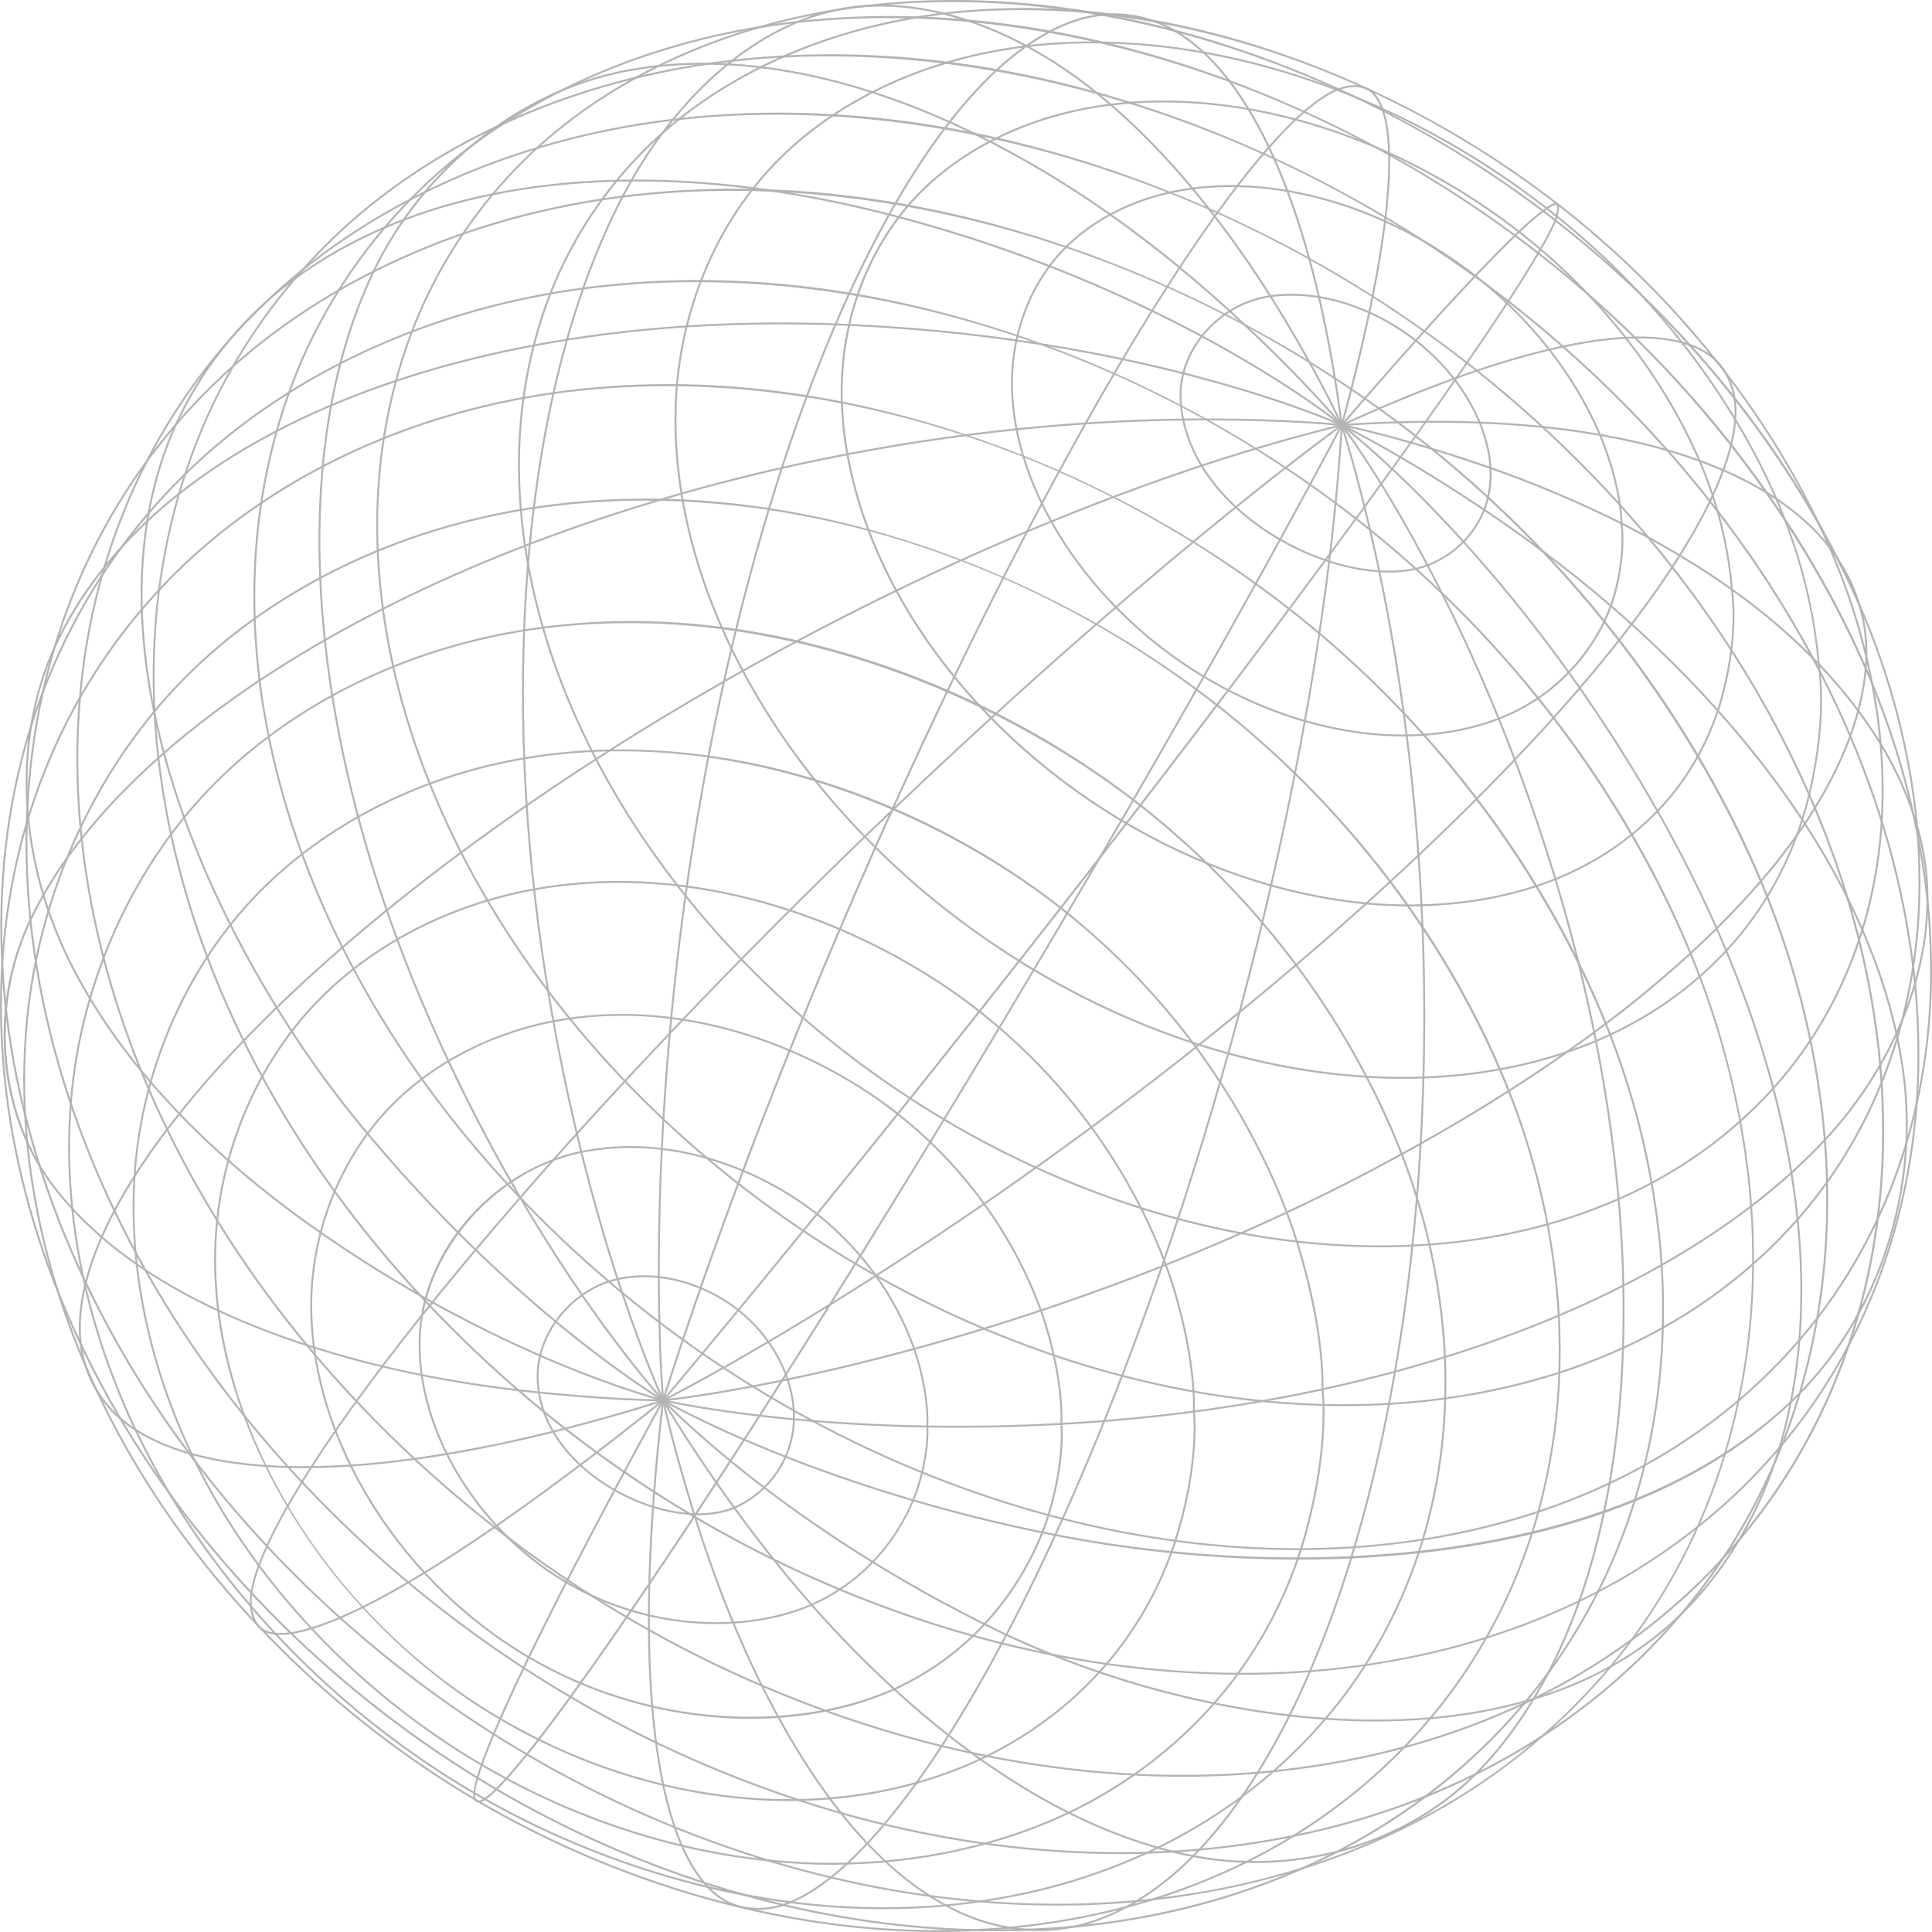 <svg width="445" height="445" viewBox="0 0 445 445" fill="none" xmlns="http://www.w3.org/2000/svg">
<g style="mix-blend-mode:multiply">
<path d="M220.583 328.846C179.192 328.846 153.007 322.836 152.694 322.762L152.794 322.334C153.174 322.422 191.256 331.173 248.302 327.518C281.771 325.368 313.152 319.295 341.571 309.478C375.059 297.896 402.231 281.629 420.148 262.435C435.212 246.273 443.743 225.866 443.743 207.043C443.753 203.477 443.433 199.918 442.788 196.411C437.532 168.381 414.703 147.775 401.562 137.987C392.071 130.925 381.12 124.408 369.02 118.621C359.142 113.923 348.982 109.846 338.596 106.413C320.441 100.359 309.124 98.154 309.012 98.13L309.095 97.7C309.208 97.722 320.562 99.932 338.737 105.998C349.139 109.434 359.316 113.518 369.208 118.225C381.335 124.023 392.309 130.555 401.825 137.636C415.019 147.46 437.943 168.154 443.22 196.33C443.866 199.859 444.186 203.441 444.176 207.028C444.176 225.967 435.607 246.491 420.463 262.736C402.498 281.983 375.267 298.288 341.709 309.894C313.252 319.725 281.833 325.803 248.326 327.955C238.488 328.586 229.202 328.846 220.583 328.846Z" fill="#B3B3B3"/>
</g>
<g style="mix-blend-mode:multiply">
<path d="M319.932 131.876C311.04 131.876 300.302 128.412 291.15 122.229C279.047 114.054 271.957 102.815 271.697 91.393C271.458 80.213 280.775 69.727 292.457 68.021C303.479 66.418 316.234 70.355 326.563 78.533C336.63 86.517 340.548 95.644 341.764 99.194C343.515 104.313 343.482 107.445 343.475 107.763C343.523 108.076 343.953 111.122 342.617 115.821C341.184 120.905 336.805 127.411 328.838 130.421C326.236 131.398 323.209 131.876 319.932 131.876ZM297.423 68.11C295.784 68.107 294.146 68.222 292.523 68.454C281.056 70.126 271.912 80.416 272.139 91.389C272.397 102.665 279.415 113.774 291.401 121.871C303.823 130.256 319.148 133.608 328.685 130.02C336.499 127.067 340.787 120.702 342.197 115.712C343.537 110.955 343.045 107.854 343.04 107.828V107.806V107.782C343.04 107.751 343.138 104.557 341.356 99.351C340.161 95.835 336.274 86.804 326.305 78.891C317.557 71.961 307.084 68.11 297.423 68.11Z" fill="#B3B3B3"/>
</g>
<g style="mix-blend-mode:multiply">
<path d="M323.152 169.623C320.298 169.621 317.447 169.457 314.612 169.131C301.89 167.681 288.847 163.098 276.895 155.881C250.688 140.039 232.991 112.952 232.86 88.479C232.807 76.703 237.09 65.424 244.613 57.529C251.864 49.929 262.439 44.852 274.391 43.232C295.837 40.344 320.57 48.053 340.546 63.855C360.037 79.293 367.78 96.967 370.19 103.847C373.697 113.836 373.7 120.131 373.695 120.552C373.764 120.97 374.698 127.083 372.261 136.367C369.603 146.444 361.237 159.405 345.744 165.566C338.96 168.252 331.274 169.623 323.152 169.623ZM283.476 43.075C280.457 43.071 277.441 43.27 274.449 43.669C262.597 45.275 252.114 50.306 244.931 57.834C237.487 65.647 233.247 76.815 233.299 88.476C233.431 112.802 251.042 139.738 277.122 155.506C289.019 162.688 302 167.251 314.662 168.696C325.847 169.965 336.53 168.744 345.567 165.158C360.912 159.056 369.194 146.227 371.827 136.25C374.321 126.782 373.26 120.664 373.26 120.604V120.583V120.559C373.26 120.497 373.365 114.199 369.779 103.988C367.371 97.144 359.679 79.563 340.278 64.196C323.142 50.648 302.504 43.072 283.476 43.072V43.075Z" fill="#B3B3B3"/>
</g>
<g style="mix-blend-mode:multiply">
<path d="M324.643 208.775C320.941 208.774 317.242 208.581 313.56 208.197C294.755 206.233 275.473 199.572 257.802 188.936C238.803 177.488 222.685 162.128 211.218 144.519C199.67 126.775 193.428 107.168 193.64 89.308C193.855 72.106 200.439 55.694 211.698 44.279C222.47 33.377 238.005 26.151 255.445 23.926C286.484 20.001 322.158 31.203 350.883 53.902C378.936 76.099 390.245 101.58 393.805 111.504C395.916 117.324 397.45 123.338 398.384 129.458C398.97 133.333 399.087 135.538 399.101 135.744C399.18 136.181 400.687 145.111 397.286 158.872C395.256 167.209 391.523 175.036 386.32 181.86C381.612 188.007 373.083 196.555 359.196 202.351C349.065 206.574 337.079 208.772 324.643 208.775ZM267.951 23.594C263.79 23.589 259.633 23.846 255.504 24.364C238.163 26.573 222.718 33.757 212.026 44.589C200.845 55.921 194.309 72.224 194.094 89.312C193.882 107.087 200.1 126.608 211.6 144.277C223.039 161.832 239.095 177.146 258.039 188.559C275.657 199.164 294.874 205.803 313.615 207.759C329.86 209.449 345.988 207.384 359.036 201.944C372.832 196.187 381.304 187.699 385.981 181.592C391.146 174.816 394.852 167.043 396.867 158.765C400.315 144.827 398.693 135.899 398.676 135.811V135.78C398.676 135.758 398.576 133.551 397.959 129.523C397.029 123.431 395.503 117.445 393.401 111.653C389.854 101.764 378.59 76.373 350.62 54.246C325.758 34.603 295.681 23.594 267.951 23.594Z" fill="#B3B3B3"/>
</g>
<g style="mix-blend-mode:multiply">
<path d="M323.128 248.486C318.779 248.486 314.372 248.276 309.908 247.857C285.488 245.552 260.457 237.054 237.504 223.284C212.816 208.452 191.987 188.47 177.259 165.497C169.83 153.886 164.18 141.822 160.468 129.637C156.769 117.496 155.064 105.455 155.396 93.849C156.038 71.715 164.899 50.665 179.706 36.099C193.772 22.283 213.848 13.164 236.238 10.452C275.794 5.674 321.126 19.965 357.493 48.689C393.041 76.801 407.549 109.18 412.135 121.794C414.864 129.228 416.864 136.909 418.108 144.729C418.896 149.725 419.063 152.558 419.08 152.79C419.173 153.287 421.213 164.735 417.037 182.562C414.455 193.569 409.842 203.622 403.327 212.442C397.355 220.505 386.531 231.748 368.764 239.515C360.556 243.098 351.583 245.648 342.096 247.088C335.818 248.028 329.477 248.496 323.128 248.486ZM251.603 9.984C246.489 9.978 241.378 10.281 236.3 10.889C214.006 13.598 194.015 22.663 180.023 36.412C165.298 50.899 156.476 71.839 155.845 93.861C155.515 105.419 157.214 117.413 160.898 129.508C164.598 141.657 170.231 153.683 177.639 165.258C192.31 188.176 213.094 208.111 237.731 222.899C260.622 236.636 285.596 245.117 309.951 247.413C321.028 248.455 331.826 248.197 342.053 246.646C351.502 245.213 360.448 242.673 368.609 239.104C386.287 231.375 397.066 220.192 402.995 212.172C409.474 203.402 414.061 193.404 416.631 182.455C420.855 164.424 418.691 152.967 418.667 152.852V152.821C418.667 152.792 418.514 149.954 417.711 144.791C416.464 136.998 414.464 129.344 411.739 121.937C407.164 109.359 392.697 77.069 357.235 49.026C325.57 24.029 287.101 9.984 251.603 9.984Z" fill="#B3B3B3"/>
</g>
<g style="mix-blend-mode:multiply">
<path d="M317.841 287.294C313.208 287.294 308.524 287.094 303.787 286.696C289.559 285.502 275.058 282.501 260.684 277.799C245.329 272.745 230.586 265.995 216.727 257.674C187.04 239.892 162.106 215.827 144.629 188.078C135.828 174.093 129.196 159.558 124.915 144.877C120.665 130.285 118.821 115.826 119.421 101.9C120.02 88.409 123.069 75.143 128.243 63.499C133.352 52.08 140.609 41.751 149.617 33.072C166.631 16.764 190.688 6.051 217.363 2.903C242.372 -0.033 268.55 3.142 295.166 12.311C318.391 20.321 340.964 32.682 360.441 48.063C402.269 81.137 419.488 119.376 424.942 134.282C428.216 143.102 430.633 152.217 432.159 161.5C433.141 167.544 433.354 170.927 433.354 171.102C433.354 171.276 433.762 174.628 433.832 180.62C433.982 189.375 433.089 198.117 431.17 206.661C428.198 219.882 422.809 231.996 415.164 242.671C408.136 252.466 395.336 266.16 374.22 275.783C364.426 280.236 353.728 283.447 342.393 285.323C334.276 286.648 326.065 287.307 317.841 287.294ZM235.146 2.322C229.221 2.317 223.3 2.659 217.415 3.345C190.833 6.477 166.867 17.149 149.932 33.389C140.964 42.028 133.741 52.311 128.656 63.678C123.508 75.255 120.467 88.483 119.87 101.919C119.261 115.798 121.103 130.204 125.338 144.753C129.607 159.395 136.222 173.899 145.001 187.844C162.448 215.536 187.324 239.551 216.956 257.301C230.787 265.605 245.499 272.342 260.822 277.386C275.156 282.078 289.63 285.065 303.823 286.261C317.11 287.382 330.063 286.923 342.318 284.897C353.616 283.029 364.297 279.83 374.036 275.391C395.059 265.811 407.809 252.174 414.804 242.422C422.417 231.796 427.778 219.726 430.736 206.572C432.648 198.055 433.539 189.34 433.39 180.613C433.318 174.511 432.912 171.169 432.912 171.135V171.121C432.912 171.087 432.711 167.709 431.717 161.565C430.204 152.31 427.804 143.222 424.551 134.427C419.101 119.558 401.92 81.407 360.178 48.402C322.813 18.909 277.258 2.322 235.146 2.322Z" fill="#B3B3B3"/>
</g>
<g style="mix-blend-mode:multiply">
<path d="M309.533 323.877C304.882 323.877 300.184 323.7 295.438 323.344C279.229 322.126 262.709 318.843 246.333 313.588C228.831 307.928 212.028 300.302 196.244 290.856C162.422 270.659 134.132 243.199 114.461 211.443C104.574 195.473 97.184 178.871 92.497 162.097C87.856 145.46 85.966 128.98 86.879 113.122C87.767 97.794 91.449 82.714 97.526 69.512C103.521 56.58 111.919 44.905 122.273 35.109C141.762 16.74 169.118 4.692 199.3 1.171C227.468 -2.088 256.873 1.462 286.735 11.733C312.789 20.696 338.076 34.531 359.865 51.742C378.346 66.361 394.4 83.321 407.577 102.151C420.793 121.042 428.256 137.779 432.183 148.499C435.874 158.453 438.607 168.737 440.346 179.21C441.469 186.055 441.722 189.882 441.734 190.073C441.746 190.264 442.212 194.049 442.31 200.855C442.517 210.799 441.555 220.732 439.443 230.451C436.159 245.526 430.148 259.38 421.581 271.629C413.683 282.907 399.264 298.713 375.42 309.98C364.337 315.212 352.199 319.025 339.347 321.314C329.503 323.041 319.527 323.899 309.533 323.877ZM219.207 0.478C212.573 0.471 205.943 0.847 199.352 1.603C169.252 5.113 141.996 17.132 122.577 35.411C112.26 45.17 103.895 56.804 97.927 69.691C91.871 82.843 88.204 97.882 87.318 113.143C86.408 128.956 88.293 145.396 92.923 161.978C97.595 178.701 104.97 195.277 114.836 211.212C134.478 242.907 162.706 270.317 196.469 290.476C212.223 299.909 228.996 307.523 246.467 313.172C262.81 318.428 279.296 321.694 295.469 322.912C310.593 324.042 325.331 323.361 339.256 320.886C352.075 318.602 364.177 314.801 375.224 309.588C398.979 298.36 413.344 282.616 421.209 271.382C429.744 259.182 435.731 245.38 439.004 230.36C441.113 220.676 442.076 210.776 441.87 200.867C441.765 193.939 441.304 190.162 441.3 190.116V190.102C441.3 190.064 441.061 186.239 439.916 179.28C438.183 168.832 435.458 158.574 431.777 148.645C425.638 131.921 406.313 89.033 359.593 52.084C317.777 19.06 266.606 0.478 219.207 0.478Z" fill="#B3B3B3"/>
</g>
<g style="mix-blend-mode:multiply">
<path d="M298.758 357.028C294.277 357.028 289.755 356.876 285.194 356.574C267.473 355.379 249.415 351.929 231.519 346.284C212.386 340.205 194.019 331.937 176.781 321.646C140.362 299.96 108.759 269.103 87.791 234.753C77.115 217.256 69.198 199.059 64.262 180.665C59.372 162.456 57.504 144.409 58.708 127.043C59.874 110.293 64.09 93.816 70.906 79.398C77.616 65.285 86.922 52.561 98.338 41.89C119.767 21.939 149.653 8.839 182.491 4.979C213.015 1.424 244.842 5.218 277.093 16.267C305.249 25.912 332.54 40.812 356.014 59.363C375.936 75.131 393.241 93.45 407.448 113.819C421.689 134.236 429.744 152.364 433.992 163.99C437.987 174.808 440.946 185.982 442.831 197.36C444.054 204.814 444.329 208.985 444.343 209.183C444.357 209.382 444.854 213.508 444.976 220.933C445.209 231.793 444.177 242.644 441.901 253.266C438.363 269.784 431.868 285 422.596 298.493C414.027 310.945 398.375 328.438 372.448 341.059C360.374 346.929 347.144 351.251 333.126 353.903C321.792 356.012 310.286 357.058 298.758 357.028ZM204.285 4.176C197.021 4.169 189.762 4.583 182.546 5.416C149.786 9.258 119.999 22.323 98.637 42.21C87.263 52.844 77.99 65.522 71.302 79.584C64.513 93.954 60.313 110.377 59.148 127.074C57.953 144.392 59.809 162.384 64.683 180.551C69.611 198.903 77.511 217.062 88.161 234.526C109.093 268.814 140.642 299.619 177.001 321.268C194.21 331.546 212.548 339.803 231.651 345.876C249.515 351.511 267.537 354.954 285.223 356.149C301.742 357.247 317.832 356.347 333.042 353.473C347.02 350.828 360.214 346.521 372.254 340.665C398.093 328.087 413.693 310.656 422.231 298.247C431.471 284.802 437.943 269.638 441.469 253.175C443.738 242.586 444.767 231.769 444.534 220.942C444.412 213.398 443.908 209.274 443.903 209.236V209.222C443.903 209.181 443.638 205.014 442.396 197.434C440.516 186.078 437.563 174.926 433.576 164.128C426.947 146.007 406.089 99.554 355.737 59.71C310.756 24.158 255.574 4.176 204.285 4.176Z" fill="#B3B3B3"/>
</g>
<g style="mix-blend-mode:multiply">
<path d="M286.14 385.739C281.945 385.739 277.72 385.614 273.464 385.362C254.74 384.249 235.667 380.708 216.77 374.85C196.568 368.534 177.175 359.875 158.986 349.048C120.567 326.23 87.337 293.622 65.419 257.23C54.272 238.707 46.054 219.432 40.999 199.94C38.533 190.476 36.827 180.83 35.896 171.095C35.02 161.801 34.94 152.45 35.657 143.143C37.057 125.416 41.677 107.978 49.021 92.717C56.244 77.787 66.182 64.332 78.326 53.037C101.09 31.956 132.682 18.066 167.281 13.919C199.34 10.096 232.738 13.997 266.541 25.496C296.076 35.542 324.647 51.107 349.175 70.508C370.396 87.31 388.681 106.7 403.492 128.139C415.002 144.805 424.135 162.346 430.635 180.271C434.809 191.671 437.894 203.442 439.849 215.424C441.123 223.293 441.405 227.694 441.417 227.897C441.428 228.1 441.949 232.458 442.066 240.306C442.276 251.792 441.177 263.265 438.791 274.503C435.05 292.012 428.206 308.174 418.442 322.539C412.288 331.572 405.043 339.811 396.872 347.07C387.416 355.437 376.893 362.514 365.577 368.115C352.837 374.456 338.876 379.16 324.079 382.098C311.582 384.547 298.875 385.766 286.14 385.739ZM190.747 12.989C182.923 12.981 175.106 13.438 167.336 14.356C132.825 18.491 101.322 32.343 78.625 53.357C66.518 64.612 56.61 78.02 49.406 92.898C42.086 108.114 37.48 125.497 36.085 143.171C35.369 152.449 35.449 161.771 36.324 171.035C37.255 180.748 38.96 190.37 41.424 199.811C46.47 219.26 54.668 238.497 65.791 256.984C87.674 293.314 120.854 325.867 159.213 348.652C177.371 359.464 196.732 368.113 216.901 374.422C235.762 380.278 254.8 383.811 273.488 384.934C290.928 385.966 307.925 384.875 323.99 381.688C338.749 378.759 352.674 374.066 365.379 367.743C376.66 362.158 387.152 355.104 396.581 346.764C404.726 339.529 411.947 331.316 418.081 322.312C427.814 307.997 434.637 291.885 438.366 274.431C440.744 263.223 441.837 251.78 441.624 240.325C441.505 232.357 440.982 228 440.977 227.957V227.942C440.977 227.899 440.707 223.501 439.415 215.505C437.463 203.55 434.385 191.806 430.222 180.431C423.736 162.542 414.62 145.037 403.129 128.402C388.339 106.999 370.095 87.64 348.9 70.864C302.053 33.793 244.463 12.989 190.747 12.989Z" fill="#B3B3B3"/>
</g>
<g style="mix-blend-mode:multiply">
<path d="M272.325 409.245C268.469 409.245 264.589 409.142 260.686 408.935C241.488 407.907 221.937 404.381 202.585 398.452C181.896 392.067 162.038 383.253 143.425 372.193C104.115 348.898 70.204 315.477 47.939 278.093C36.618 259.072 28.316 239.264 23.264 219.222C20.796 209.484 19.113 199.564 18.23 189.557C17.394 179.995 17.375 170.378 18.173 160.812C19.756 142.318 24.491 124.854 32.251 108.903C39.734 93.507 50.023 79.642 62.59 68.019C86.054 46.278 118.491 31.892 153.953 27.493C186.736 23.453 220.862 27.302 255.387 38.944C285.891 49.292 314.404 64.775 339.695 84.723C361.306 101.857 379.899 121.66 394.952 143.582C406.657 160.628 415.912 178.587 422.489 196.956C426.715 208.654 429.824 220.726 431.775 233.009C433.048 241.096 433.32 245.614 433.332 245.82C433.344 246.025 433.86 250.502 433.953 258.568C434.129 270.389 432.966 282.193 430.487 293.754C426.6 311.786 419.539 328.455 409.496 343.298C403.165 352.632 395.721 361.159 387.326 368.691C377.62 377.361 366.815 384.717 355.19 390.57C342.111 397.185 327.784 402.126 312.61 405.251C299.351 407.941 285.854 409.279 272.325 409.245ZM178.834 26.428C170.529 26.419 162.232 26.92 153.989 27.928C118.632 32.317 86.267 46.67 62.87 68.341C50.346 79.928 40.092 93.75 32.635 109.096C24.909 124.998 20.191 142.412 18.612 160.85C17.814 170.391 17.834 179.982 18.669 189.519C19.549 199.502 21.227 209.399 23.686 219.115C28.732 239.116 37.017 258.883 48.314 277.869C70.545 315.191 104.397 348.563 143.649 371.816C162.232 382.858 182.059 391.657 202.714 398.031C222.033 403.949 241.546 407.47 260.71 408.495C278.591 409.451 296.018 408.211 312.507 404.818C327.646 401.713 341.934 396.777 354.977 390.178C366.564 384.342 377.333 377.008 387.008 368.364C395.377 360.853 402.797 352.348 409.106 343.04C419.118 328.244 426.158 311.626 430.033 293.648C432.505 282.12 433.664 270.349 433.49 258.56C433.397 250.373 432.878 245.898 432.871 245.853V245.839C432.871 245.793 432.611 241.278 431.316 233.067C429.372 220.812 426.272 208.768 422.059 197.097C415.497 178.766 406.251 160.841 394.586 143.821C379.557 121.935 360.998 102.166 339.418 85.05C291.95 47.483 233.528 26.428 178.834 26.428Z" fill="#B3B3B3"/>
</g>
<g style="mix-blend-mode:multiply">
<path d="M257.915 427.051C254.401 427.051 250.869 426.965 247.317 426.793C228.163 425.856 208.674 422.419 189.39 416.573C168.791 410.284 149.018 401.554 130.493 390.568C91.391 367.437 57.721 334.136 35.681 296.809C24.479 277.816 16.288 258.02 11.338 237.969C6.45 218.14 4.83 198.461 6.529 179.483C8.201 160.944 12.998 143.422 20.803 127.401C28.341 111.931 38.668 97.984 51.267 86.262C74.79 64.352 107.249 49.752 142.663 45.153C175.37 40.932 209.415 44.613 243.853 56.102C273.997 66.158 303.047 81.875 327.863 101.556C348.788 118.123 367.105 137.74 382.199 159.751C397.169 181.633 405.558 201.137 409.961 213.648C414.121 225.364 417.161 237.448 419.039 249.738C420.27 257.832 420.516 262.357 420.525 262.567C420.535 262.777 421.029 267.254 421.077 275.341C421.186 287.198 419.96 299.03 417.422 310.613C413.442 328.698 406.299 345.431 396.189 360.351C386.834 374.145 369.789 393.602 341.721 407.955C328.627 414.645 314.301 419.662 299.141 422.858C285.581 425.679 271.765 427.084 257.915 427.051ZM168.659 43.959C159.984 43.949 151.318 44.497 142.713 45.597C107.397 50.17 75.025 64.743 51.565 86.584C39.008 98.269 28.713 112.17 21.199 127.59C13.416 143.566 8.626 161.037 6.968 179.523C5.275 198.452 6.89 218.083 11.768 237.864C16.706 257.872 24.881 277.63 36.061 296.585C58.063 333.854 91.678 367.09 130.718 390.19C149.213 401.157 168.952 409.873 189.517 416.152C208.767 421.986 228.218 425.419 247.329 426.353C265.172 427.221 282.571 425.902 299.04 422.428C314.162 419.236 328.451 414.236 341.511 407.563C369.495 393.253 386.488 373.856 395.816 360.102C405.893 345.233 413.017 328.55 416.985 310.518C419.514 298.966 420.736 287.168 420.628 275.343C420.578 267.139 420.083 262.655 420.078 262.61C420.078 262.564 419.84 258.042 418.595 249.816C416.721 237.554 413.688 225.496 409.536 213.806C402.661 194.271 380.912 144.268 327.581 101.912C280.715 64.724 222.955 43.959 168.659 43.959Z" fill="#B3B3B3"/>
</g>
<g style="mix-blend-mode:multiply">
<path d="M243.433 438.917C240.233 438.917 237.02 438.844 233.791 438.698C215.184 437.845 196.263 434.56 177.556 428.934C157.59 422.886 138.425 414.457 120.474 403.827C82.609 381.451 50.039 349.158 28.76 312.897C17.931 294.434 10.034 275.172 5.275 255.643C0.573 236.314 -0.956 217.113 0.736 198.576C2.389 180.455 7.1 163.302 14.721 147.591C22.085 132.417 32.159 118.715 44.446 107.161C67.409 85.552 99.064 71.048 133.585 66.32C165.453 61.979 198.643 65.391 232.224 76.455C261.651 86.152 289.951 101.403 314.064 120.561C334.421 136.704 352.204 155.85 366.803 177.342C381.284 198.712 389.35 217.777 393.559 230.006C397.546 241.468 400.432 253.284 402.178 265.293C403.322 273.208 403.533 277.63 403.542 277.838C403.552 278.046 403.999 282.425 403.989 290.328C404.007 301.932 402.725 313.502 400.167 324.821C396.156 342.5 389.07 358.87 379.108 373.464C369.896 386.951 353.155 405.982 325.725 420.051C312.937 426.609 298.969 431.535 284.191 434.698C270.791 437.532 257.129 438.946 243.433 438.917ZM160.276 64.982C151.369 64.973 142.472 65.566 133.644 66.757C99.215 71.471 67.643 85.934 44.747 107.481C32.5 118.999 22.461 132.658 15.124 147.785C7.518 163.445 2.826 180.548 1.173 198.617C-0.499 217.105 1.01 236.256 5.712 255.538C10.456 275.026 18.342 294.241 29.143 312.675C50.383 348.871 82.894 381.109 120.701 403.459C138.62 414.072 157.753 422.488 177.685 428.525C196.357 434.139 215.241 437.419 233.825 438.27C251.166 439.058 268.092 437.72 284.131 434.29C298.866 431.136 312.798 426.22 325.555 419.681C352.906 405.645 369.595 386.674 378.778 373.23C388.709 358.679 395.771 342.364 399.77 324.732C402.32 313.443 403.596 301.904 403.576 290.33C403.576 282.31 403.136 277.924 403.129 277.881V277.866C403.129 277.823 402.933 273.401 401.77 265.357C400.028 253.376 397.148 241.587 393.169 230.152C386.583 211.04 365.663 162.155 313.811 120.908C268.581 84.991 212.855 64.982 160.276 64.982Z" fill="#B3B3B3"/>
</g>
<g style="mix-blend-mode:multiply">
<path d="M229.309 444.842C226.384 444.842 223.444 444.777 220.49 444.646C202.883 443.87 184.999 440.793 167.331 435.503C148.491 429.828 130.408 421.894 113.474 411.873C77.779 390.799 47.086 360.315 27.047 326.044C16.842 308.573 9.396 290.328 4.909 271.812C0.478 253.462 -0.956 235.214 0.63 217.567C2.198 200.296 6.653 183.924 13.856 168.906C20.834 154.377 30.384 141.232 42.045 130.106C63.863 109.273 93.957 95.175 126.783 90.411C157.106 86.032 188.705 89.088 220.697 99.49C248.775 108.618 275.717 123.075 298.613 141.298C317.964 156.671 334.83 174.935 348.618 195.446C362.297 215.844 369.856 234.049 373.788 245.726C377.506 256.676 380.166 267.956 381.733 279.412C382.761 286.964 382.928 291.183 382.928 291.384C382.928 291.584 383.324 295.768 383.25 303.3C383.174 314.377 381.859 325.411 379.328 336.195C375.36 353.036 368.48 368.627 358.876 382.543C350.008 395.365 333.945 413.467 307.777 426.867C295.593 433.098 282.308 437.787 268.275 440.805C255.466 443.521 242.404 444.875 229.309 444.842ZM153.63 88.954C144.671 88.944 135.722 89.576 126.853 90.846C94.124 95.598 64.105 109.658 42.353 130.423C30.733 141.512 21.216 154.613 14.262 169.093C7.071 184.067 2.628 200.389 1.068 217.607C-0.523 235.205 0.912 253.407 5.339 271.705C9.814 290.177 17.246 308.384 27.43 325.817C47.43 360.026 78.075 390.453 113.699 411.491C130.6 421.491 148.648 429.411 167.45 435.078C185.085 440.356 202.933 443.426 220.504 444.202C236.923 444.919 252.962 443.633 268.182 440.365C282.179 437.353 295.433 432.677 307.576 426.463C333.663 413.104 349.676 395.061 358.513 382.28C368.085 368.423 374.944 352.88 378.9 336.092C381.423 325.34 382.735 314.339 382.811 303.295C382.887 295.65 382.493 291.46 382.488 291.419V291.405C382.488 291.364 382.338 287.148 381.294 279.46C379.731 268.032 377.077 256.779 373.367 245.858C367.221 227.601 347.607 180.895 298.34 141.633C255.772 107.763 203.327 88.954 153.63 88.954Z" fill="#B3B3B3"/>
</g>
<g style="mix-blend-mode:multiply">
<path d="M215.884 445C213.192 445 210.489 444.94 207.773 444.821C174.806 443.366 139.906 432.699 109.53 414.79C76.821 395.484 48.684 367.52 30.301 336.052C20.929 319.988 14.075 303.19 9.933 286.12C5.829 269.187 4.472 252.318 5.905 235.984C8.633 205.065 22.487 175.357 43.916 154.498C64.064 134.908 91.9 121.529 122.299 116.849C150.417 112.534 179.751 115.176 209.496 124.704C235.614 133.07 260.633 146.449 281.845 163.354C299.782 177.635 315.379 194.631 328.071 213.727C340.665 232.718 347.557 249.668 351.122 260.553C354.492 270.746 356.871 281.24 358.226 291.89C359.115 298.919 359.23 302.839 359.234 303.021C359.239 303.202 359.564 307.113 359.426 314.094C359.251 324.385 357.926 334.625 355.474 344.621C351.735 360.01 345.154 374.566 336.071 387.538C327.748 399.383 312.722 416.097 288.405 428.456C276.819 434.293 264.526 438.604 251.832 441.283C240.013 443.779 227.964 445.025 215.884 445ZM148.659 115.31C139.857 115.298 131.068 115.957 122.366 117.281C92.055 121.956 64.315 135.285 44.221 154.811C22.867 175.596 9.061 205.206 6.342 236.024C4.909 252.313 6.266 269.132 10.361 286.02C14.491 303.045 21.328 319.804 30.681 335.83C49.028 367.236 77.108 395.143 109.755 414.413C140.071 432.285 174.887 442.929 207.795 444.381C222.914 445.043 237.699 443.856 251.751 440.853C264.408 438.182 276.666 433.884 288.218 428.064C312.452 415.746 327.428 399.089 335.722 387.285C344.774 374.359 351.332 359.855 355.059 344.521C357.502 334.553 358.822 324.343 358.993 314.082C359.134 306.979 358.807 303.092 358.802 303.049V303.035C358.802 302.997 358.699 299.081 357.799 291.943C356.441 281.318 354.063 270.85 350.696 260.682C345.121 243.667 327.223 200.155 281.56 163.686C242.499 132.545 194.405 115.313 148.659 115.313V115.31Z" fill="#B3B3B3"/>
</g>
<g style="mix-blend-mode:multiply">
<path d="M203.39 439.744C200.913 439.744 198.426 439.688 195.929 439.574C166.545 438.244 135.517 428.752 108.537 412.843C79.497 395.699 54.489 370.851 38.123 342.868C29.761 328.56 23.629 313.578 19.898 298.343C16.192 283.199 14.931 268.086 16.147 253.429C18.469 225.591 30.743 198.743 49.831 179.769C67.846 161.875 92.81 149.555 120.128 145.071C145.451 140.938 171.899 143.138 198.748 151.61C222.384 159.071 244.967 171.073 264.057 186.327C305.276 219.296 321.153 258.785 326.071 274.228C329.03 283.443 331.086 292.923 332.211 302.536C332.947 308.862 333.011 312.398 333.016 312.57C333.021 312.742 333.274 316.261 333.081 322.556C332.825 331.835 331.529 341.057 329.218 350.047C325.692 363.885 319.622 376.946 311.32 388.563C303.728 399.152 290.075 414.086 268.149 425.092C257.737 430.281 246.7 434.108 235.311 436.481C224.812 438.672 214.114 439.766 203.39 439.744ZM144.904 143.525C136.628 143.516 128.366 144.179 120.197 145.506C92.963 149.973 68.087 162.253 50.132 180.082C31.128 198.985 18.899 225.73 16.584 253.465C15.373 268.076 16.632 283.139 20.325 298.238C24.045 313.432 30.16 328.373 38.503 342.648C54.833 370.564 79.784 395.358 108.759 412.463C135.68 428.336 166.643 437.809 195.955 439.135C209.443 439.739 222.652 438.705 235.227 436.055C246.577 433.69 257.577 429.877 267.956 424.71C289.8 413.742 303.403 398.865 310.957 388.317C319.226 376.743 325.272 363.731 328.785 349.947C331.089 340.988 332.38 331.798 332.634 322.551C332.83 316.151 332.572 312.641 332.569 312.606V312.591C332.569 312.558 332.514 309.027 331.767 302.588C330.646 293.003 328.596 283.55 325.646 274.362C320.742 258.957 304.901 219.573 263.773 186.671C236.099 164.553 192.188 143.525 144.904 143.525Z" fill="#B3B3B3"/>
</g>
<g style="mix-blend-mode:multiply">
<path d="M191.636 429.509C189.489 429.509 187.339 429.458 185.186 429.356C159.624 428.14 133.745 420.194 110.333 406.383C85.507 391.722 64.093 370.461 50.036 346.521C35.746 322.152 28.937 294.817 30.865 269.555C32.724 245.409 43.158 222.013 59.494 205.39C75.003 189.622 96.578 178.661 120.24 174.532C141.924 170.767 165.582 172.564 188.657 179.731C209.293 186.141 228.973 196.552 245.564 209.833C281.417 238.578 294.967 273.074 299.129 286.57C305.34 306.726 304.862 319.371 304.826 319.969C304.903 320.564 306.393 333.061 301.143 352.5C297.932 364.483 292.528 375.767 285.204 385.78C278.526 394.885 266.57 407.714 247.501 417.124C231.159 425.185 211.536 429.509 191.636 429.509ZM142.985 173.035C135.388 173.027 127.803 173.672 120.316 174.965C96.752 179.079 75.251 189.992 59.809 205.698C43.543 222.256 33.154 245.545 31.295 269.588C29.384 294.762 36.161 322.004 50.407 346.298C64.425 370.189 85.784 391.38 110.546 406.006C133.895 419.781 159.71 427.703 185.198 428.917C207.202 429.961 229.255 425.629 247.31 416.733C266.293 407.36 278.204 394.586 284.852 385.522C292.143 375.552 297.522 364.317 300.717 352.386C306.047 332.657 304.404 320.133 304.387 320.009V319.966C304.387 319.84 305.01 307.168 298.711 286.699C294.561 273.241 281.049 238.846 245.292 210.177C221.428 191.077 183.709 173.035 142.985 173.035Z" fill="#B3B3B3"/>
</g>
<g style="mix-blend-mode:multiply">
<path d="M181.657 414.838C179.689 414.838 177.712 414.788 175.726 414.688C154.863 413.622 133.761 407.109 114.7 395.855C95.333 384.402 78.149 367.186 66.312 347.357C53.925 326.62 48.123 304.738 49.53 284.075C50.908 264.134 59.324 244.733 72.617 230.845C85.314 217.61 103.061 208.326 122.591 204.704C163.456 197.166 203.146 214.64 226.658 233.504C256.41 257.406 267.423 286.147 270.777 297.394C275.753 314.118 275.239 324.572 275.208 325.108C275.268 325.645 276.367 336.002 271.823 351.999C269.039 361.874 264.452 371.149 258.295 379.356C252.695 386.8 242.707 397.274 226.918 404.919C213.411 411.446 197.869 414.838 181.657 414.838ZM142.452 203.347C135.817 203.34 129.196 203.939 122.67 205.136C103.231 208.737 85.569 217.98 72.934 231.158C59.711 244.971 51.338 264.275 49.967 284.114C47.158 325.401 73.856 371.195 114.922 395.477C133.924 406.706 154.956 413.187 175.747 414.248C194.015 415.175 211.643 411.811 226.729 404.525C242.437 396.927 252.372 386.506 257.941 379.103C264.067 370.939 268.63 361.712 271.4 351.889C276.018 335.631 274.781 325.253 274.769 325.151V325.108C274.769 325.005 275.418 314.514 270.359 297.521C267.014 286.312 256.039 257.672 226.385 233.848C206.772 218.121 175.874 203.347 142.452 203.347Z" fill="#B3B3B3"/>
</g>
<g style="mix-blend-mode:multiply">
<path d="M172.799 395.914C170.832 395.914 168.856 395.853 166.87 395.731C150.818 394.707 135.235 389.911 121.384 381.733C90.201 363.268 69.723 328.342 71.584 296.8C72.504 281.474 78.799 266.494 88.852 255.708C98.517 245.349 112.101 238.029 127.106 235.076C158.726 228.896 189.436 242.334 207.637 256.967C230.647 275.494 238.985 297.82 241.5 306.54C245.205 319.426 244.723 327.494 244.689 327.967C244.737 328.445 245.468 336.427 241.823 348.657C239.885 355.14 231.627 377.203 206.822 388.924C197.126 393.478 185.224 395.912 172.799 395.914ZM143.217 233.97C137.838 233.963 132.471 234.477 127.192 235.504C112.28 238.428 98.775 245.712 89.174 256.004C79.188 266.721 72.929 281.6 72.024 296.826C70.172 328.209 90.562 362.969 121.609 381.353C152.331 399.51 186.445 398.034 206.626 388.52C231.268 376.878 239.47 354.966 241.395 348.528C245.115 336.071 244.262 328.07 244.25 327.982V327.939C244.25 327.857 244.854 319.782 241.077 306.647C238.574 297.966 230.272 275.754 207.36 257.301C192.341 245.229 168.762 233.97 143.217 233.97Z" fill="#B3B3B3"/>
</g>
<g style="mix-blend-mode:multiply">
<path d="M164.911 374.076C152.668 374.057 140.654 370.757 130.118 364.52C109.272 352.157 95.436 328.725 96.47 307.536C96.962 297.741 101.157 287.994 108.281 280.091C115.209 272.419 124.227 267.111 133.702 265.142C155.314 260.677 176.332 269.815 188.798 279.857C204.536 292.554 210.112 307.866 211.779 313.86C214.209 322.616 213.827 328.106 213.796 328.493C213.829 328.88 214.24 334.315 211.646 342.552C210.27 346.927 204.479 361.801 187.541 369.587C181.497 372.354 173.611 374.076 164.911 374.076ZM145.214 264.418C141.378 264.413 137.55 264.8 133.792 265.572C114.089 269.665 97.887 288.108 96.91 307.56C95.882 328.584 109.631 351.858 130.355 364.142C150.876 376.286 173.783 375.426 187.384 369.186C204.144 361.476 209.887 346.75 211.249 342.428C213.877 334.016 213.375 328.572 213.368 328.524V328.481C213.368 328.426 213.846 322.941 211.366 313.984C209.711 308.033 204.173 292.824 188.533 280.205C178.353 271.999 162.448 264.409 145.214 264.409V264.418Z" fill="#B3B3B3"/>
</g>
<g style="mix-blend-mode:multiply">
<path d="M160.9 348.989C153.853 348.989 145.611 346.375 138.537 341.582C128.709 334.934 123.276 325.657 123.632 316.132C124.027 306.134 132.216 296.58 142.266 294.391C153.305 291.986 164.056 296.635 170.434 301.783C178.48 308.289 181.268 316.139 182.092 319.223C183.287 323.684 183.069 326.39 183.048 326.689C183.069 326.976 183.234 329.671 181.853 333.828C180.821 336.81 179.189 339.55 177.058 341.879C174.928 344.207 172.343 346.076 169.464 347.369C166.987 348.461 164.068 348.989 160.9 348.989ZM148.399 294.176C146.371 294.173 144.348 294.388 142.366 294.817C132.495 296.967 124.449 306.349 124.074 316.156C123.723 325.526 129.091 334.664 138.783 341.226C148.919 348.083 161.464 350.441 169.285 346.96C172.112 345.693 174.649 343.861 176.74 341.576C178.832 339.291 180.434 336.602 181.447 333.675C182.835 329.46 182.611 326.72 182.608 326.691V326.648C182.608 326.622 182.888 323.856 181.674 319.321C180.859 316.29 178.112 308.544 170.164 302.12C165.04 297.985 157.061 294.176 148.399 294.176Z" fill="#B3B3B3"/>
</g>
<g style="mix-blend-mode:multiply">
<path d="M152.765 322.762L152.722 322.324C153.09 322.289 190.14 318.562 243.328 300.4C274.781 289.649 304.315 276.38 331.109 260.954C362.93 242.625 387.945 223.049 405.458 202.776C423.265 182.139 431.904 160.729 429.161 144.053C427.833 136.019 423.702 128.192 417.529 122.012C411.648 116.125 403.7 111.177 393.912 107.302C385.312 103.9 375.697 101.423 364.528 99.731C355.271 98.365 345.934 97.596 336.578 97.43C327.865 97.239 320.944 97.493 316.511 97.698C311.733 97.92 309.093 98.128 309.067 98.13L309.031 97.691C309.057 97.691 311.699 97.483 316.489 97.258C320.942 97.051 327.868 96.797 336.599 96.991C346.666 97.213 355.828 97.968 364.6 99.296C375.795 100.995 385.436 103.48 394.075 106.894C403.92 110.79 411.915 115.771 417.84 121.706C424.077 127.951 428.253 135.863 429.596 143.986C432.36 160.798 423.683 182.333 405.793 203.067C388.246 223.374 363.193 242.986 331.329 261.341C304.509 276.779 274.95 290.065 243.471 300.82C190.231 319.001 153.131 322.73 152.765 322.762Z" fill="#B3B3B3"/>
</g>
<g style="mix-blend-mode:multiply">
<path d="M152.842 322.745L152.646 322.351C152.959 322.193 184.553 306.291 229.718 274.909C256.606 256.221 282.198 236.304 305.782 215.713C319.117 204.068 331.501 192.45 342.588 181.186C354.294 169.298 364.473 157.866 372.871 147.211C381.64 136.081 388.126 126.3 392.699 117.31C397.214 108.434 399.512 100.852 399.534 94.776C399.548 89.257 397.209 84.367 393.274 81.698C389.385 79.071 383.719 77.807 376.425 77.945C372.753 78.039 369.093 78.395 365.472 79.011C361.81 79.606 358.002 80.418 353.833 81.498C346.943 83.285 339.659 85.636 331.566 88.691C324.542 91.346 318.888 93.775 315.247 95.381C311.317 97.106 309.157 98.111 309.136 98.123L308.952 97.724C308.974 97.724 311.133 96.704 315.068 94.979C318.716 93.379 324.385 90.944 331.41 88.29C339.519 85.23 346.817 82.872 353.723 81.082C357.906 80 361.726 79.171 365.403 78.586C369.044 77.967 372.724 77.61 376.416 77.515C383.793 77.384 389.555 78.662 393.521 81.338C397.582 84.088 399.99 89.114 399.971 94.779C399.949 100.926 397.634 108.575 393.088 117.513C388.499 126.527 381.996 136.331 373.21 147.484C364.803 158.153 354.602 169.597 342.894 181.497C331.8 192.771 319.408 204.393 306.064 216.047C282.468 236.648 256.852 256.575 229.962 275.272C184.775 306.671 153.157 322.587 152.842 322.745Z" fill="#B3B3B3"/>
</g>
<g style="mix-blend-mode:multiply">
<path d="M152.911 322.69L152.577 322.406C152.796 322.145 175.016 295.918 208.956 253.5C229.235 228.162 249.217 202.661 268.345 177.705C279.131 163.631 289.42 150.021 298.923 137.246C308.93 123.801 318.004 111.373 325.892 100.305C334.129 88.744 340.734 79.166 346.081 71.024C348.759 66.944 350.969 63.456 352.839 60.357C354.71 57.258 356.095 54.788 357.118 52.741C358.604 49.762 358.862 47.724 358.57 47.277C358.556 47.255 358.536 47.236 358.513 47.224C358.489 47.212 358.463 47.206 358.437 47.208C357.753 47.253 356.848 47.824 355.696 48.667C354.067 49.899 352.507 51.22 351.024 52.624C346.547 56.757 341.752 61.781 338.078 65.699C333.83 70.224 329.38 75.109 324.067 81.08C319.64 86.051 315.995 90.23 313.317 93.314C310.639 96.398 309.208 98.059 309.208 98.059L308.876 97.772C308.876 97.772 310.309 96.1 312.985 93.025C315.66 89.95 319.315 85.762 323.735 80.786C329.048 74.813 333.503 69.925 337.751 65.398C341.432 61.475 346.231 56.441 350.72 52.301C352.217 50.886 353.789 49.555 355.431 48.312C356.681 47.397 357.612 46.821 358.403 46.768C358.507 46.762 358.61 46.784 358.702 46.83C358.795 46.877 358.874 46.947 358.931 47.033C359.433 47.791 358.835 50.273 357.498 52.937C356.47 54.996 355.066 57.497 353.198 60.582C351.329 63.666 349.11 67.178 346.43 71.263C341.078 79.41 334.485 88.992 326.229 100.558C318.345 111.629 309.267 124.059 299.258 137.507C289.778 150.284 279.492 163.889 268.703 177.985C249.575 202.943 229.591 228.449 209.309 253.787C175.348 296.198 153.131 322.429 152.911 322.69Z" fill="#B3B3B3"/>
</g>
<g style="mix-blend-mode:multiply">
<path d="M152.954 322.611L152.534 322.482C152.558 322.403 155.047 314.328 159.875 300.264C164.567 286.613 172.412 264.767 183.146 238.222C195.355 208.025 208.533 178.403 222.324 150.176C230.112 134.222 237.929 119.082 245.554 105.173C253.6 90.495 261.403 77.252 268.744 65.811C276.412 53.866 283.223 44.358 289.563 36.772C296.028 29.041 301.2 24.187 305.839 21.482C309.853 19.155 314.028 19.012 316.231 21.122C318.496 23.298 319.764 27.393 320.111 33.645C320.262 36.824 320.22 40.009 319.984 43.182C319.767 46.467 319.396 49.967 318.849 53.878C318.372 57.354 317.77 60.954 317.031 64.887C316.401 68.248 315.698 71.679 314.881 75.37C313.338 82.346 311.888 88.049 310.93 91.73C309.891 95.725 309.279 97.942 309.272 97.961L308.849 97.844C308.849 97.82 309.468 95.61 310.502 91.62C311.458 87.941 312.91 82.243 314.451 75.277C315.266 71.588 315.968 68.162 316.601 64.805C317.337 60.88 317.932 57.287 318.415 53.816C318.959 49.914 319.33 46.426 319.549 43.149C319.781 39.993 319.822 36.827 319.674 33.666C319.334 27.531 318.109 23.532 315.928 21.437C313.868 19.461 309.903 19.633 306.061 21.86C301.47 24.531 296.336 29.354 289.903 37.045C283.574 44.616 276.763 54.1 269.119 66.038C261.787 77.472 253.99 90.705 245.946 105.374C238.323 119.278 230.511 134.413 222.726 150.358C208.951 178.577 195.778 208.189 183.571 238.378C172.842 264.915 164.999 286.751 160.31 300.398C155.465 314.464 152.978 322.523 152.954 322.611Z" fill="#B3B3B3"/>
</g>
<g style="mix-blend-mode:multiply">
<path d="M152.524 322.568C152.491 322.21 149.18 285.996 154.758 230.589C158.079 197.725 163.774 165.779 171.686 135.639C176.17 118.559 181.292 102.462 186.908 87.793C192.842 72.288 199.293 58.467 206.077 46.716C213.079 34.593 220.377 24.774 227.769 17.531C235.096 10.364 242.755 5.631 249.921 3.858C256.783 2.207 264.015 3.187 270.189 6.606C276.085 9.898 281.577 15.428 286.513 23.042C290.844 29.732 294.597 37.675 297.98 47.337C300.639 54.922 302.896 63.069 304.884 72.243C306.604 80.191 307.641 86.673 308.271 90.858C308.952 95.362 309.256 97.865 309.258 97.889L308.821 97.942C308.821 97.918 308.515 95.419 307.837 90.923C307.208 86.744 306.164 80.272 304.454 72.336C302.471 63.181 300.218 55.051 297.564 47.49C294.186 37.862 290.447 29.944 286.135 23.288C281.24 15.737 275.798 10.254 269.967 7C263.892 3.637 256.777 2.673 250.027 4.3C242.936 6.054 235.346 10.751 228.077 17.861C220.714 25.076 213.44 34.864 206.459 46.95C199.684 58.682 193.244 72.482 187.319 87.963C181.71 102.617 176.593 118.7 172.111 135.765C164.206 165.879 158.513 197.814 155.195 230.644C149.612 285.994 152.928 322.167 152.964 322.527L152.524 322.568Z" fill="#B3B3B3"/>
</g>
<g style="mix-blend-mode:multiply">
<path d="M152.546 322.642C152.383 322.296 136.22 287.523 126.571 231.473C120.897 198.468 119.014 166.264 120.976 135.761C122.096 118.404 124.478 102.027 128.054 87.086C131.846 71.268 136.943 57.168 143.212 45.177C155.704 21.308 174.782 5.077 194.247 1.758C212.589 -1.347 234.214 6.001 253.586 21.922C261.933 28.791 269.814 36.913 277.678 46.768C284.057 54.8 289.915 63.232 295.218 72.011C304.7 87.59 309.205 97.736 309.251 97.837L308.847 98.013C308.804 97.913 304.308 87.791 294.841 72.24C289.55 63.476 283.702 55.059 277.334 47.043C269.489 37.221 261.629 29.125 253.306 22.273C234.035 6.431 212.542 -0.882 194.321 2.205C174.99 5.495 156.031 21.633 143.601 45.392C137.35 57.337 132.264 71.404 128.482 87.201C124.913 102.118 122.533 118.469 121.415 135.799C119.456 166.271 121.337 198.44 127.003 231.411C136.647 287.38 152.782 322.109 152.945 322.453L152.546 322.642Z" fill="#B3B3B3"/>
</g>
<g style="mix-blend-mode:multiply">
<path d="M152.584 322.697C152.314 322.405 125.326 293.073 101.442 240.967C87.49 210.504 78.601 180.285 75.025 151.139C72.082 127.067 71.582 92.108 85.921 62.266C97.361 38.519 119.645 20.83 144.075 16.112C156.483 13.723 169.992 13.914 184.23 16.68C197.303 19.225 210.893 23.924 224.625 30.649C246.125 41.187 266.494 55.598 286.883 74.703C301.518 88.424 309.143 97.684 309.22 97.777L308.878 98.054C308.804 97.963 301.193 88.722 286.582 75.026C266.224 55.949 245.894 41.569 224.431 31.043C210.733 24.335 197.181 19.648 184.147 17.113C169.964 14.356 156.507 14.165 144.158 16.542C119.863 21.236 97.708 38.834 86.317 62.469C72.024 92.218 72.523 127.079 75.462 151.091C79.033 180.185 87.908 210.364 101.843 240.783C125.694 292.812 152.637 322.107 152.907 322.398L152.584 322.697Z" fill="#B3B3B3"/>
</g>
<g style="mix-blend-mode:multiply">
<path d="M152.632 322.738C152.288 322.535 117.686 301.903 82.101 258.36C63.546 235.637 48.156 207.609 39.862 181.437C29.752 149.555 29.912 120.592 40.323 97.681C46.046 85.233 54.63 74.315 65.376 65.816C76.159 57.275 89.8 50.612 104.822 46.551C119.452 42.602 135.689 40.889 153.079 41.455C168.97 41.978 185.69 44.408 202.769 48.675C269.081 65.264 308.78 97.423 309.172 97.746L308.892 98.085C308.501 97.763 268.873 65.666 202.661 49.109C185.606 44.852 168.917 42.42 153.057 41.904C135.704 41.333 119.509 43.046 104.92 46.986C89.956 51.03 76.37 57.667 65.631 66.172C54.947 74.626 46.412 85.484 40.722 97.863C30.356 120.674 30.21 149.526 40.28 181.303C48.56 207.415 63.931 235.398 82.44 258.08C117.973 301.561 152.512 322.155 152.856 322.346L152.632 322.738Z" fill="#B3B3B3"/>
</g>
<g style="mix-blend-mode:multiply">
<path d="M152.692 322.761C152.312 322.666 114.165 312.981 70.846 282.05C46.013 264.299 27.822 244.57 16.785 223.415C4.047 198.965 2.389 171.176 12.346 149.077C17.798 137.005 26.816 125.476 38.419 115.74C50.168 105.892 64.697 97.559 81.566 90.975C97.715 84.68 115.775 80.086 135.24 77.322C152.918 74.813 171.598 73.846 190.735 74.438C262.616 76.705 308.685 97.504 309.141 97.712L308.957 98.114C308.501 97.903 262.506 77.143 190.721 74.878C171.61 74.283 152.961 75.251 135.298 77.757C115.864 80.511 97.844 85.105 81.726 91.386C64.891 97.951 50.407 106.263 38.701 116.079C27.148 125.772 18.173 137.246 12.747 149.261C2.845 171.24 4.501 198.882 17.174 223.212C28.18 244.307 46.319 263.981 71.104 281.691C114.344 312.575 152.419 322.241 152.806 322.334L152.692 322.761Z" fill="#B3B3B3"/>
</g>
<g style="mix-blend-mode:multiply">
<path d="M152.73 322.762C152.3 322.762 143.133 322.742 128.009 321.328C114.012 320.024 92.688 317.386 69.241 309.593C43.409 300.992 24.343 288.997 12.568 273.934C6.254 265.837 2.31 255.777 1.161 244.866C-0.027 233.531 1.927 222.088 6.808 211.79C12.422 199.964 21.438 188.212 33.612 176.886C45.746 165.605 60.76 154.969 78.242 145.269C94.905 136.03 113.515 127.815 133.556 120.838C152.092 114.424 171.036 109.257 190.262 105.372C219.646 99.411 249.03 96.386 277.616 96.386H277.8C297.7 96.398 308.964 97.684 309.074 97.698L309.024 98.133C308.911 98.121 297.671 96.838 277.8 96.826H277.616C249.064 96.826 219.704 99.846 190.348 105.804C171.143 109.685 152.218 114.846 133.702 121.254C113.685 128.218 95.096 136.427 78.455 145.654C61.016 155.334 46.018 165.961 33.911 177.208C21.804 188.456 12.793 200.203 7.205 211.979C-2.375 232.216 -0.079 257.015 12.917 273.676C24.637 288.67 43.634 300.617 69.384 309.187C92.784 316.966 114.074 319.598 128.052 320.893C143.155 322.298 152.302 322.327 152.73 322.327H152.744V322.762H152.73Z" fill="#B3B3B3"/>
</g>
<g style="mix-blend-mode:multiply">
<path d="M69.771 338.157C62.347 338.157 55.717 337.583 49.668 336.417C40.385 334.63 33.003 331.472 27.731 327.033C22.112 322.298 18.653 315.286 18.206 307.794C17.967 303.685 18.505 299.194 19.795 294.415C21.118 289.515 23.261 284.252 26.157 278.769C29.102 273.196 32.879 267.302 37.385 261.253C42.326 254.68 47.63 248.387 53.271 242.403C65.251 229.588 79.843 216.449 96.645 203.354C127.199 179.538 163.585 156.961 201.865 138.037C235.528 121.417 263.624 111.203 281.267 105.56C288.379 103.286 295.144 101.306 301.95 99.499C306.489 98.291 308.969 97.708 308.993 97.703L309.095 98.13C309.069 98.13 306.606 98.718 302.062 99.925C295.266 101.728 288.505 103.709 281.401 105.979C263.775 111.617 235.698 121.823 202.059 138.434C163.805 157.334 127.445 179.896 96.915 203.703C80.132 216.79 65.555 229.908 53.591 242.692C47.966 248.665 42.676 254.945 37.745 261.504C33.256 267.534 29.491 273.408 26.555 278.965C23.674 284.417 21.539 289.649 20.227 294.518C18.951 299.248 18.421 303.706 18.655 307.768C19.083 315.14 22.497 322.038 28.025 326.696C33.237 331.087 40.552 334.212 49.764 335.987C57.886 337.547 67.05 338.047 77.791 337.512C86.652 337.067 95.969 335.952 106.277 334.095C114.096 332.688 122.008 330.942 130.467 328.756C144.411 325.151 152.608 322.367 152.684 322.339L152.828 322.754C152.746 322.783 144.538 325.571 130.575 329.181C122.106 331.369 114.182 333.121 106.351 334.53C96.026 336.389 86.69 337.507 77.81 337.951C75.026 338.09 72.347 338.158 69.771 338.157Z" fill="#B3B3B3"/>
</g>
<g style="mix-blend-mode:multiply">
<path d="M64.649 376.565C63.499 376.587 62.354 376.407 61.267 376.033C58.264 374.939 56.84 370.6 57.884 365.712C58.512 362.769 59.74 359.364 61.632 355.305C63.577 351.141 66.09 346.566 69.322 341.317C72.607 335.98 76.41 330.311 80.947 323.987C85.483 317.663 90.603 310.909 96.236 303.802C101.869 296.695 108.08 289.186 114.681 281.474C121.222 273.829 128.236 265.885 135.524 257.865C162.398 228.296 193.17 197.422 224.517 168.55C251.928 143.317 274.004 125.003 287.695 114.08C293.19 109.691 298.391 105.654 303.57 101.736C307.022 99.124 308.892 97.748 308.911 97.736L309.172 98.09C309.153 98.104 307.285 99.478 303.835 102.087C298.66 106.002 293.469 110.038 287.97 114.424C274.284 125.339 252.217 143.647 224.814 168.87C193.478 197.723 162.701 228.597 135.849 258.159C128.563 266.174 121.554 274.116 115.015 281.756C108.42 289.465 102.218 296.974 96.58 304.074C90.942 311.175 85.801 317.96 81.291 324.24C76.752 330.557 72.965 336.219 69.683 341.547C66.463 346.779 63.949 351.342 62.019 355.487C60.139 359.517 58.913 362.893 58.302 365.803C57.306 370.471 58.61 374.599 61.407 375.615C64.422 376.714 68.873 376.054 75.412 373.558C81.102 371.379 87.492 368.135 95.522 363.347C102.036 359.46 109.01 354.906 116.836 349.421C122.736 345.288 128.78 340.856 135.348 335.875C146.172 327.647 152.531 322.427 152.596 322.375L152.875 322.716C152.811 322.766 146.444 327.991 135.613 336.226C129.053 341.21 122.994 345.644 117.089 349.782C109.253 355.277 102.278 359.833 95.746 363.724C87.695 368.526 81.284 371.78 75.567 373.966C71.023 375.713 67.452 376.565 64.649 376.565Z" fill="#B3B3B3"/>
</g>
<g style="mix-blend-mode:multiply">
<path d="M110.288 415.163C110.076 415.165 109.866 415.118 109.676 415.024C109.519 414.947 109.382 414.834 109.276 414.694C109.17 414.554 109.097 414.392 109.065 414.219C108.842 413.116 109.198 411.539 109.616 410C110.288 407.638 111.086 405.313 112.005 403.036C113.04 400.394 114.292 397.434 115.828 393.991C117.247 390.816 118.828 387.412 120.663 383.585C123.823 376.993 127.445 369.747 131.731 361.433C134.975 355.143 138.42 348.616 142.228 341.475C148.563 329.635 152.5 322.511 152.543 322.441L152.928 322.654C152.89 322.723 148.948 329.845 142.617 341.683C138.795 348.821 135.367 355.348 132.123 361.634C127.837 369.945 124.218 377.189 121.059 383.776C119.227 387.598 117.648 390.998 116.229 394.17C114.693 397.608 113.444 400.561 112.407 403.196C111.489 405.462 110.691 407.775 110.018 410.125C109.614 411.611 109.27 413.128 109.476 414.141C109.494 414.248 109.539 414.349 109.604 414.436C109.67 414.522 109.755 414.592 109.853 414.64C110.008 414.707 110.175 414.738 110.344 414.731C110.512 414.724 110.677 414.679 110.825 414.599C111.829 414.133 113.052 413.113 114.913 411.19C116.774 409.267 118.974 406.72 121.716 403.28C124.514 399.773 127.62 395.671 131.21 390.733C134.884 385.684 138.819 380.106 143.236 373.684C147.603 367.334 152.388 360.234 157.453 352.582C162.488 344.97 167.837 336.752 173.356 328.161C178.824 319.644 184.534 310.639 190.317 301.403C211.66 267.362 234.248 229.923 255.64 193.124C264.061 178.637 272.205 164.403 279.85 150.819C285.665 140.484 291.231 130.452 296.391 120.996C299.716 114.909 302.877 109.051 305.789 103.589C307.808 99.8 308.854 97.813 308.854 97.813L309.244 98.018C309.244 98.018 308.197 100.006 306.176 103.795C303.264 109.259 300.103 115.117 296.778 121.209C291.616 130.665 286.049 140.699 280.235 151.034C272.59 164.62 264.441 178.857 256.02 193.346C234.625 230.138 212.042 267.591 190.716 301.623C184.925 310.866 179.216 319.871 173.755 328.381C168.239 336.981 162.887 345.192 157.849 352.806C152.782 360.451 148 367.566 143.628 373.918C139.208 380.343 135.267 385.923 131.597 390.976C128.002 395.917 124.891 400.026 122.092 403.538C119.337 406.988 117.166 409.511 115.262 411.479C113.358 413.448 112.087 414.501 111.033 414.979C110.801 415.095 110.547 415.157 110.288 415.163Z" fill="#B3B3B3"/>
</g>
<g style="mix-blend-mode:multiply">
<path d="M174.631 439.899C171.194 439.899 167.942 438.92 165.36 437.004C161.158 433.874 157.701 428.355 155.088 420.603C152.797 413.808 151.215 405.676 150.248 395.74C149.454 387.56 149.132 378.723 149.266 368.717C149.366 361.158 149.722 353.372 150.353 344.915C151.397 330.963 152.527 322.601 152.539 322.518L152.973 322.578C152.973 322.659 151.834 331.011 150.792 344.949C150.162 353.396 149.806 361.173 149.705 368.722C149.574 378.711 149.894 387.534 150.687 395.697C151.643 405.6 153.227 413.701 155.506 420.462C158.09 428.128 161.497 433.575 165.625 436.653C169.87 439.809 176.041 440.346 181.729 438.053C184.971 436.746 188.418 434.596 192.001 431.662C195.683 428.645 199.548 424.748 203.492 420.082C207.935 414.753 212.063 409.169 215.855 403.359C220.079 396.963 224.391 389.741 228.674 381.905C232.957 374.069 237.26 365.511 241.484 356.452C245.655 347.503 249.807 337.934 253.822 328.022C268.6 291.494 281.603 250.239 291.424 208.717C295.304 192.309 298.637 176.035 301.334 160.344C303.395 148.36 305.082 136.654 306.374 125.516C307.208 118.325 307.858 111.562 308.364 104.834C308.701 100.345 308.828 97.927 308.842 97.906L309.282 97.93C309.282 97.954 309.15 100.374 308.804 104.87C308.3 111.602 307.648 118.373 306.812 125.569C305.519 136.707 303.821 148.43 301.761 160.416C299.064 176.116 295.729 192.4 291.847 208.815C282.022 250.359 269.011 291.637 254.224 328.185C250.206 338.116 246.051 347.691 241.878 356.645C237.652 365.724 233.337 374.286 229.054 382.127C224.771 389.968 220.454 397.205 216.218 403.61C212.416 409.432 208.278 415.028 203.824 420.369C199.863 425.054 195.977 428.969 192.274 432.006C188.662 434.966 185.167 437.14 181.884 438.456C179.581 439.395 177.119 439.885 174.631 439.899Z" fill="#B3B3B3"/>
</g>
<g style="mix-blend-mode:multiply">
<path d="M239.331 444.775C233.537 444.759 227.803 443.589 222.465 441.335C207.281 434.942 193.208 420.495 180.635 398.397C169.278 378.419 162.718 358.815 158.757 345.804C154.397 331.455 152.546 322.68 152.529 322.592L152.959 322.503C152.978 322.589 154.827 331.343 159.17 345.677C163.117 358.667 169.682 378.24 181.01 398.177C193.535 420.192 207.527 434.577 222.628 440.941C231.185 444.525 240.581 445.313 249.095 443.132C258.362 440.743 267.702 434.789 276.09 425.89C280.462 421.253 284.69 415.739 288.672 409.503C292.947 402.717 296.735 395.637 300.008 388.315C303.697 380.067 306.925 371.62 309.678 363.015C312.545 354.094 315.149 344.526 317.38 334.585C321.68 315.413 324.705 294.726 326.363 273.098C327.859 253.278 328.214 233.389 327.426 213.529C325.947 176.021 320.67 145.849 316.504 127.143C312.321 108.382 308.859 98.099 308.823 97.997L309.239 97.856C309.272 97.956 312.743 108.258 316.931 127.045C321.102 145.768 326.387 175.968 327.865 213.51C328.654 233.387 328.299 253.293 326.8 273.129C325.144 294.778 322.118 315.487 317.81 334.678C315.574 344.636 312.98 354.216 310.099 363.148C307.341 371.77 304.105 380.232 300.407 388.494C297.133 395.83 293.342 402.925 289.062 409.723C285.072 415.982 280.822 421.518 276.429 426.174C267.972 435.136 258.56 441.142 249.212 443.543C245.983 444.365 242.663 444.779 239.331 444.775Z" fill="#B3B3B3"/>
</g>
<g style="mix-blend-mode:multiply">
<path d="M289.105 429.101C283.794 429.101 278.497 428.549 273.3 427.452C251.921 422.913 230.041 410.81 208.268 391.442C193.363 378.176 179.715 362.678 166.54 344.058C157.293 330.989 152.598 322.738 152.553 322.656L152.935 322.439C152.983 322.52 157.668 330.755 166.899 343.804C180.054 362.396 193.681 377.87 208.559 391.108C230.277 410.425 252.088 422.507 273.39 427.017C297.688 432.142 323.099 425.042 339.707 408.483C348.934 399.271 356.762 386.654 362.347 371.995C368 357.15 371.595 340.015 373.036 321.068C374.409 302.961 373.79 283.502 371.194 263.233C368.838 244.861 364.877 226.017 359.426 207.224C339.23 137.688 309.177 98.429 308.876 98.052L309.222 97.782C309.523 98.171 339.619 137.488 359.849 207.105C365.307 225.921 369.273 244.787 371.631 263.181C374.23 283.488 374.851 302.968 373.475 321.103C372.042 340.096 368.425 357.271 362.758 372.158C357.151 386.872 349.289 399.543 340.02 408.799C326.898 421.881 308.312 429.101 289.105 429.101Z" fill="#B3B3B3"/>
</g>
<g style="mix-blend-mode:multiply">
<path d="M316.802 396.512C315.192 396.512 313.567 396.487 311.926 396.438C285.218 395.635 255.378 388.169 230.057 375.954C180.449 351.987 152.856 322.989 152.584 322.697L152.904 322.396C153.176 322.687 180.719 351.629 230.248 375.557C255.516 387.741 285.292 395.198 311.95 395.998C343.962 396.982 369.951 388.506 387.18 371.553C396.672 362.191 404.108 350.052 408.681 336.468C413.315 322.685 415.284 307.159 414.524 290.321C413.793 274.168 410.566 257.048 404.928 239.434C399.787 223.384 392.685 207.074 383.824 190.955C349.922 129.365 309.33 98.393 308.923 98.09L309.189 97.736C309.595 98.044 350.259 129.064 384.201 190.745C393.076 206.888 400.188 223.236 405.339 239.3C410.989 256.948 414.226 274.106 414.959 290.299C415.719 307.192 413.743 322.771 409.092 336.606C404.493 350.262 397.018 362.453 387.477 371.864C371.045 388.035 346.683 396.512 316.802 396.512Z" fill="#B3B3B3"/>
</g>
<g style="mix-blend-mode:multiply">
<path d="M298.914 359.23C280.418 359.216 261.965 357.443 243.806 353.934C187.816 343.035 152.978 322.938 152.634 322.738L152.856 322.358C153.2 322.558 187.974 342.619 243.889 353.504C297.335 363.88 374.06 361.526 414.388 320.743C432.723 302.156 441.834 273.884 438.167 246.962C436.302 233.31 431.677 219.237 424.424 205.127C417.771 192.197 408.958 179.342 398.227 166.919C381.466 147.524 361.545 130.442 337.318 114.689C320.056 103.46 309.055 98.166 308.947 98.114L309.138 97.717C309.246 97.77 320.273 103.083 337.567 114.321C361.819 130.089 381.762 147.206 398.561 166.641C409.311 179.088 418.151 191.965 424.816 204.936C432.09 219.088 436.732 233.213 438.605 246.911C442.288 273.967 433.129 302.38 414.701 321.063C396.146 339.827 369.127 351.858 334.392 356.822C322.637 358.459 310.782 359.264 298.914 359.23Z" fill="#B3B3B3"/>
</g>
</svg>
